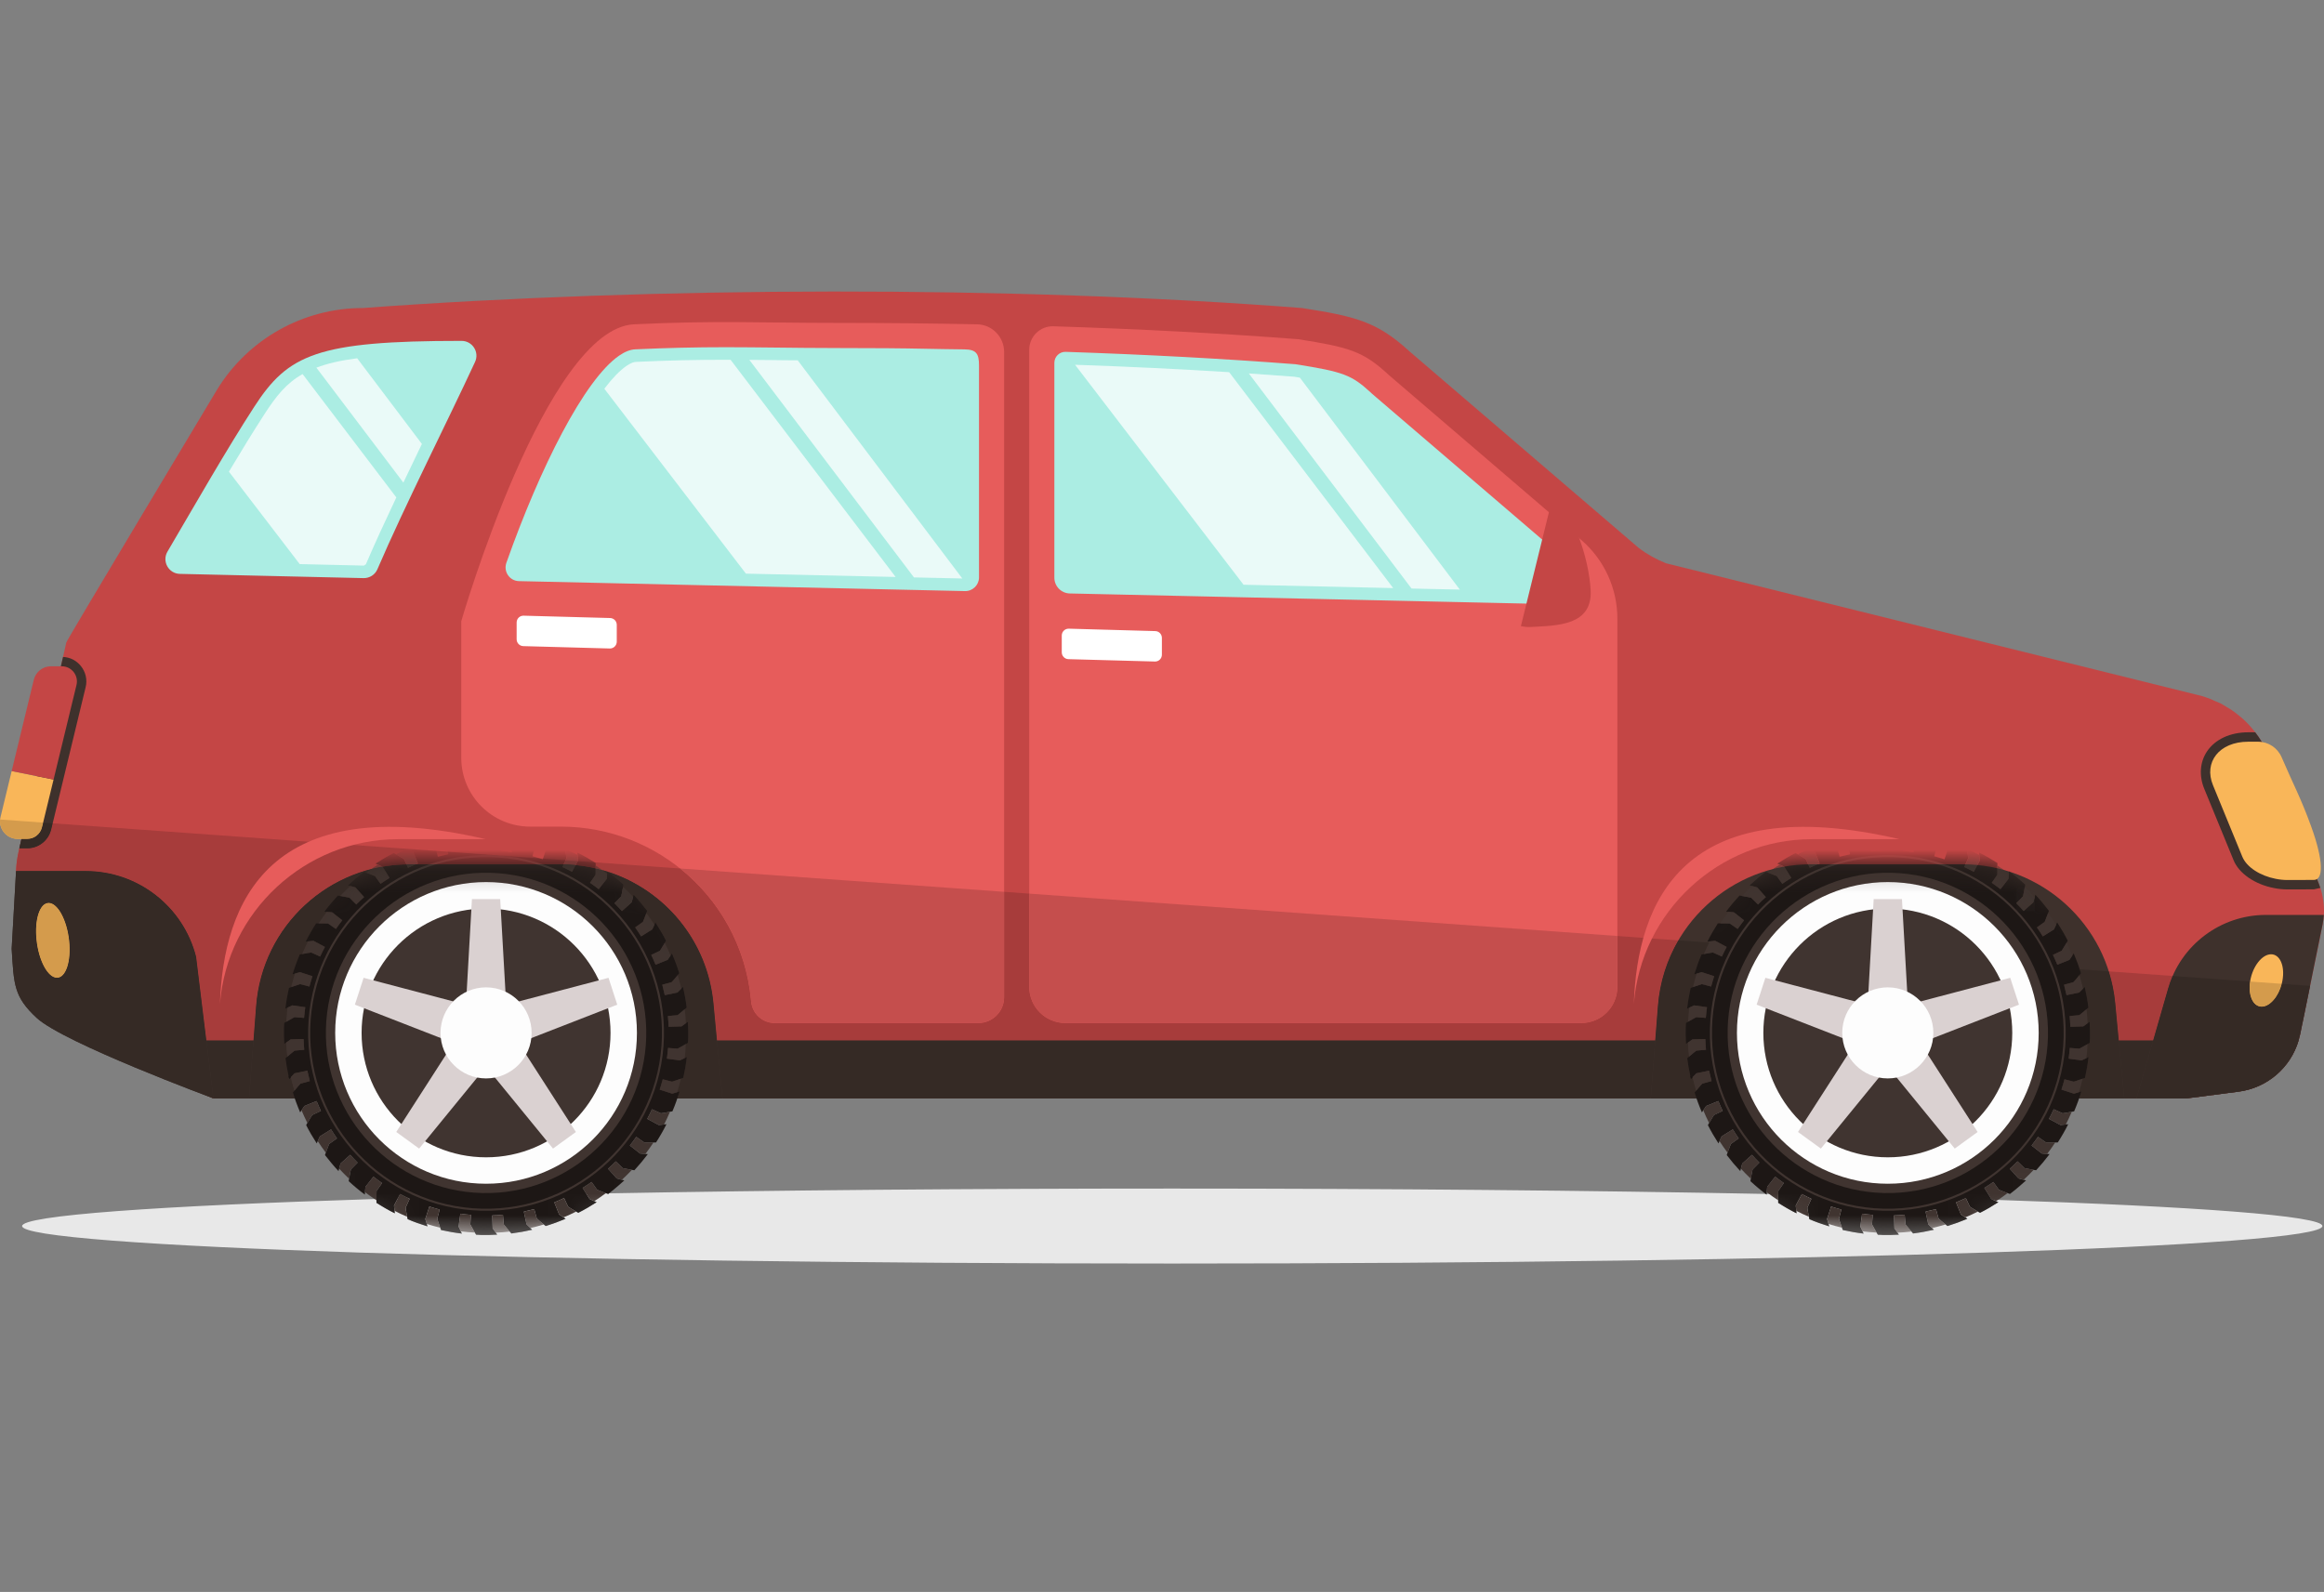 <svg width="108" height="74" viewBox="0 0 108 74" fill="none" xmlns="http://www.w3.org/2000/svg">
<rect x="0" y="0" width="108" height="74" fill="#808080" stroke="none"/>
<path d="M54.477 58.734C24.957 58.734 1.027 57.953 1.027 56.991C1.027 56.497 7.346 56.049 17.495 55.733C17.495 55.752 17.495 55.773 17.495 55.794L17.495 55.837L17.495 55.913C17.77 56.088 18.055 56.252 18.347 56.398L18.335 56.286C18.318 56.138 18.308 56.035 18.308 56.035L18.485 55.702C18.643 55.698 18.804 55.693 18.964 55.689C18.989 55.7 19.015 55.712 19.04 55.724L18.852 56.136L18.872 56.285L18.923 56.56L18.931 56.606L18.945 56.672C19.243 56.801 19.551 56.91 19.866 57.007L19.832 56.893C19.791 56.761 19.762 56.663 19.762 56.663L19.952 56.082C20.111 56.134 20.27 56.181 20.432 56.223L20.322 56.655C20.322 56.655 20.383 56.853 20.459 57.066L20.476 57.118L20.498 57.177C20.817 57.247 21.139 57.304 21.466 57.342L21.415 57.241C21.352 57.113 21.309 57.018 21.309 57.018L21.393 56.416C21.559 56.438 21.725 56.458 21.89 56.471L21.855 56.914C21.855 56.914 21.953 57.097 22.069 57.297L22.089 57.333L22.127 57.394L22.356 57.406C22.378 57.407 22.401 57.407 22.425 57.407C22.474 57.408 22.523 57.408 22.573 57.408C22.609 57.408 22.645 57.408 22.682 57.408C22.823 57.406 22.965 57.401 23.105 57.392L23.038 57.299L22.892 57.096L22.873 56.495C23.04 56.49 23.206 56.48 23.373 56.463L23.413 56.913C23.413 56.913 23.542 57.077 23.689 57.246L23.715 57.28L23.765 57.336C24.091 57.295 24.413 57.237 24.729 57.163L24.647 57.086L24.467 56.909L24.342 56.317C24.507 56.282 24.667 56.244 24.829 56.203L24.947 56.637L25.06 56.74L25.272 56.917L25.308 56.948L25.361 56.991C25.678 56.893 25.986 56.78 26.285 56.653L26.186 56.589C26.067 56.511 25.984 56.455 25.984 56.455L25.757 55.89C25.912 55.827 26.065 55.759 26.215 55.688L26.404 56.091C26.404 56.091 26.58 56.203 26.776 56.317L26.821 56.346L26.877 56.373C27.171 56.225 27.453 56.059 27.726 55.881L27.618 55.837L27.558 55.811L27.398 55.734L27.246 55.491C27.559 55.485 27.873 55.479 28.19 55.473L28.201 55.477L28.264 55.499C28.276 55.49 28.289 55.481 28.302 55.47C36.038 55.328 44.967 55.248 54.477 55.248C64.566 55.248 74.001 55.339 82.052 55.498C82.067 55.508 82.082 55.52 82.097 55.53L82.098 55.499C82.279 55.502 82.458 55.505 82.637 55.509C82.636 55.587 82.635 55.689 82.636 55.794L82.636 55.837L82.636 55.913C82.91 56.088 83.196 56.252 83.488 56.398L83.476 56.286C83.459 56.138 83.449 56.035 83.449 56.035L83.718 55.531C83.743 55.533 83.768 55.533 83.794 55.533C83.92 55.6 84.049 55.663 84.181 55.724L83.993 56.136L84.013 56.285L84.064 56.56L84.072 56.606L84.085 56.672C84.385 56.801 84.693 56.91 85.007 57.007L84.974 56.893C84.932 56.761 84.904 56.663 84.904 56.663L85.093 56.082C85.252 56.134 85.411 56.181 85.573 56.223L85.463 56.655C85.463 56.655 85.524 56.853 85.6 57.066L85.617 57.118L85.64 57.177C85.958 57.247 86.279 57.304 86.608 57.342L86.556 57.241C86.493 57.113 86.45 57.018 86.45 57.018L86.534 56.416C86.7 56.438 86.865 56.458 87.031 56.471L86.996 56.914C86.996 56.914 87.094 57.097 87.21 57.297L87.23 57.333L87.268 57.394L87.498 57.406C87.52 57.407 87.544 57.407 87.567 57.407C87.616 57.408 87.665 57.408 87.713 57.408C87.751 57.408 87.787 57.408 87.824 57.408C87.965 57.406 88.106 57.401 88.246 57.392L88.179 57.299L88.034 57.096L88.015 56.495C88.181 56.49 88.347 56.48 88.514 56.463L88.554 56.913C88.554 56.913 88.682 57.077 88.83 57.246L88.856 57.28L88.906 57.336C89.233 57.295 89.555 57.237 89.87 57.163L89.787 57.086L89.608 56.909L89.483 56.317C89.647 56.282 89.808 56.244 89.969 56.203L90.089 56.637L90.201 56.74L90.414 56.917L90.45 56.948L90.503 56.991C90.819 56.893 91.126 56.78 91.426 56.653L91.328 56.589C91.209 56.511 91.126 56.455 91.126 56.455L90.898 55.89C91.025 55.838 91.15 55.784 91.273 55.727C91.307 55.728 91.342 55.729 91.376 55.73L91.545 56.091C91.545 56.091 91.72 56.203 91.917 56.317L91.962 56.346L92.018 56.373C92.312 56.225 92.594 56.059 92.867 55.881L92.76 55.837L92.7 55.811L92.613 55.769C102.084 56.084 107.926 56.515 107.926 56.991C107.926 57.953 83.996 58.734 54.477 58.734Z" fill="#E8E8E8"/>
<path d="M0.872 41.926L0.644 44.672C0.864 45.6 1.307 46.444 1.925 47.13C2.375 47.632 2.912 48.051 3.519 48.364C3.712 48.463 3.91 48.55 4.114 48.627L9.918 51.057H101.611L104.022 50.745C105.355 50.573 106.447 49.634 106.82 48.364L106.896 48.066L106.966 47.716L107.03 47.416L107.675 44.241L107.935 42.968C107.964 42.822 107.981 42.673 107.993 42.528C108.008 42.3 107.999 42.075 107.964 41.854C107.938 41.657 107.894 41.462 107.83 41.273L107.774 41.115V41.112L105.478 35.229L105.475 35.215H105.472C105.369 34.957 105.244 34.71 105.104 34.477C105.014 34.325 104.912 34.178 104.804 34.039C104.608 33.785 104.39 33.551 104.147 33.341L104.103 33.309C103.973 33.198 103.835 33.09 103.692 32.994L103.567 32.919C103.447 32.846 103.325 32.767 103.199 32.699L102.919 32.579L102.668 32.469C102.487 32.401 102.3 32.34 102.108 32.3L77.419 26.182C76.967 26.001 76.538 25.764 76.147 25.464L65.493 16.326C63.979 14.933 62.946 14.7 60.504 14.318C46.975 13.273 30.48 13.317 16.861 14.318C14.088 14.318 11.52 15.763 10.079 18.126C10.079 18.126 3.113 29.734 3.083 29.859L2.93 30.537L0.898 39.434L0.869 39.566C0.799 39.869 0.758 40.178 0.746 40.488C0.72 40.969 0.764 41.45 0.872 41.926Z" fill="#C44645"/>
<path d="M47.83 45.877V16.259C47.83 15.642 48.34 15.148 48.955 15.167C52.945 15.293 56.783 15.495 60.334 15.768C62.713 16.143 63.343 16.33 64.506 17.399L64.554 17.444L73.479 25.095C74.548 26.012 75.162 27.349 75.162 28.756V45.877C75.162 46.805 74.412 47.555 73.485 47.555H49.508C48.581 47.555 47.83 46.805 47.83 45.877Z" fill="#E75C5B"/>
<path d="M48.998 16.865V26.853C48.998 27.251 49.316 27.576 49.714 27.586L73.085 28.105C73.535 28.115 73.85 27.652 73.665 27.241C73.448 26.762 73.128 26.33 72.719 25.982L63.763 18.305L63.717 18.26C62.806 17.423 62.438 17.284 60.2 16.93C56.877 16.673 53.288 16.481 49.526 16.355C49.238 16.344 48.998 16.577 48.998 16.865Z" fill="#ABEDE3"/>
<path d="M102.434 36.662L103.797 39.983C104.048 40.602 104.786 41.108 105.673 41.279C105.883 41.322 106.09 41.343 106.301 41.343L107.529 41.34L107.83 41.274L107.774 41.115V41.112L105.478 35.229L105.475 35.215H105.472C105.369 34.957 105.244 34.71 105.104 34.477C105.014 34.325 104.912 34.178 104.804 34.039H104.485C103.642 34.039 102.942 34.363 102.563 34.928C102.233 35.423 102.186 36.055 102.434 36.662Z" fill="#3E312C"/>
<path d="M102.84 36.497L102.865 36.558L104.202 39.817C104.405 40.315 105.043 40.713 105.755 40.85C105.935 40.886 106.115 40.906 106.301 40.906L107.528 40.902C107.973 40.902 107.993 40.042 107.401 38.408C106.929 37.102 106.541 36.393 106.032 35.202C105.844 34.761 105.412 34.477 104.933 34.477H104.484C103.12 34.477 102.404 35.436 102.84 36.497Z" fill="#F9B659"/>
<path d="M3.519 48.364C3.711 48.463 3.91 48.55 4.114 48.627L9.918 51.057H101.611L104.022 50.745C105.355 50.573 106.446 49.634 106.82 48.364H3.519Z" fill="#3E312C"/>
<path d="M99.286 51.057H101.611L104.022 50.745C105.355 50.573 106.446 49.634 106.82 48.364L106.896 48.066L106.966 47.716L107.03 47.416L107.675 44.241L107.935 42.968C107.964 42.822 107.981 42.673 107.993 42.528H105.303C103.193 42.528 101.337 43.926 100.754 45.954L99.286 51.057Z" fill="#3E312C"/>
<path d="M0.542 44.099C0.644 45.773 0.644 46.337 1.711 47.321C2.976 48.486 9.918 51.057 9.918 51.057L9.113 44.471C8.515 42.128 6.401 40.488 3.982 40.488H0.746C0.72 40.969 0.542 44.099 0.542 44.099Z" fill="#3E312C"/>
<path d="M104.574 45.575C104.454 46.248 104.69 46.793 105.104 46.793C105.516 46.793 105.95 46.248 106.07 45.575C106.191 44.903 105.955 44.358 105.541 44.358C105.128 44.358 104.695 44.903 104.574 45.575Z" fill="#F9B659"/>
<path d="M3.212 43.727C3.314 44.686 3.059 45.457 2.641 45.448C2.223 45.44 1.801 44.656 1.699 43.696C1.597 42.736 1.852 41.964 2.27 41.974C2.688 41.983 3.11 42.767 3.212 43.727Z" fill="#F9B659"/>
<path d="M0.898 39.434H1.266C1.794 39.434 2.252 39.075 2.378 38.562L3.98 31.943C4.064 31.602 3.985 31.246 3.766 30.969C3.562 30.706 3.259 30.551 2.929 30.537L0.898 39.434Z" fill="#3E312C"/>
<path d="M0.542 35.842L2.49 36.235L1.95 38.458C1.874 38.774 1.592 38.995 1.267 38.995H0.821C0.29 38.995 -0.101 38.498 0.024 37.982L0.542 35.842Z" fill="#F9B659"/>
<path d="M1.571 31.598C1.66 31.23 1.99 30.971 2.368 30.971H2.87C3.326 30.971 3.662 31.398 3.555 31.84L2.49 36.234L0.542 35.842L1.571 31.598Z" fill="#C44645"/>
<path d="M73.92 27.427C74.01 29.083 72.371 29.078 71.142 29.144C70.984 29.153 70.83 29.137 70.679 29.104L72.129 23.206C73.126 23.717 73.841 25.983 73.92 27.427Z" fill="#C44645"/>
<path d="M64.744 27.336L57.79 27.181L49.96 16.956C52.441 17.04 54.837 17.157 57.121 17.3L64.744 27.336Z" fill="#EAFAF8"/>
<path d="M67.84 27.406L65.596 27.357L58.035 17.359C58.747 17.408 59.447 17.458 60.133 17.51L60.407 17.554L67.84 27.406Z" fill="#EAFAF8"/>
<path d="M76.714 51.057H98.717L98.462 48.364L98.299 46.633C97.952 42.971 94.879 40.176 91.2 40.176H84.155C80.429 40.176 77.332 43.044 77.046 46.759L76.921 48.364L76.714 51.057Z" fill="#3E312C"/>
<path d="M29.469 15.074C33.336 14.892 35.303 15.01 38.957 15.01C41.125 15.01 43.282 15.032 45.409 15.075C46.107 15.089 46.663 15.662 46.663 16.359V46.356C46.663 47.018 46.126 47.555 45.464 47.555H36.001C35.434 47.555 34.961 47.125 34.907 46.56L34.898 46.469C34.468 41.908 30.638 38.424 26.059 38.424H24.638C22.868 38.424 21.435 36.99 21.435 35.22V28.879C21.435 28.879 25.37 15.266 29.469 15.074Z" fill="#E75C5B"/>
<path d="M16.893 26.873L8.36 26.676C7.835 26.665 7.517 26.094 7.782 25.642C9.068 23.452 10.523 20.901 11.814 18.91C13.389 16.477 14.717 15.844 21.451 15.845C21.953 15.846 22.287 16.365 22.077 16.822C20.846 19.488 18.794 23.535 17.539 26.46C17.429 26.717 17.172 26.879 16.893 26.873Z" fill="#ABEDE3"/>
<path d="M24.118 27.013L44.844 27.476C45.202 27.484 45.496 27.197 45.496 26.839V16.988C45.496 16.428 45.362 16.247 44.814 16.24C43.422 16.227 42.592 16.195 41.201 16.186C40.451 16.18 39.7 16.178 38.957 16.178C37.859 16.178 36.914 16.165 36.023 16.156C35.239 16.148 34.497 16.139 33.733 16.139C32.294 16.139 30.996 16.171 29.522 16.238C29.288 16.25 29.037 16.348 28.775 16.529C27.157 17.639 25.093 21.74 23.532 26.161C23.387 26.572 23.683 27.004 24.118 27.013Z" fill="#ABEDE3"/>
<path d="M11.573 51.057H33.576L33.318 48.364L33.155 46.633C32.811 42.971 29.735 40.176 26.058 40.176H19.014C15.287 40.176 12.188 43.044 11.903 46.759L11.78 48.364L11.573 51.057Z" fill="#3E312C"/>
<path d="M49.651 30.64L53.67 30.75C53.848 30.756 53.995 30.611 53.995 30.433V29.651C53.995 29.48 53.859 29.339 53.687 29.335L49.669 29.223C49.489 29.219 49.342 29.362 49.342 29.541V30.322C49.342 30.494 49.479 30.635 49.651 30.64Z" fill="white"/>
<path d="M24.318 30.034L28.336 30.144C28.514 30.15 28.662 30.005 28.662 29.827V29.045C28.662 28.873 28.526 28.733 28.353 28.728L24.335 28.619C24.156 28.613 24.009 28.756 24.009 28.935V29.716C24.009 29.888 24.146 30.029 24.318 30.034Z" fill="white"/>
<path d="M79.106 50.371H79.106L79.123 50.367L79.106 50.371ZM79.512 50.14C79.482 50.023 79.454 49.904 79.43 49.786C79.455 49.906 79.483 50.023 79.512 50.14ZM78.89 48.833L79.279 48.796C79.272 48.721 79.266 48.647 79.261 48.57C79.266 48.647 79.272 48.722 79.281 48.797L78.89 48.833Z" fill="#352A25"/>
<path d="M0.543 44.092C0.546 44.032 0.573 43.556 0.607 42.965C0.573 43.556 0.546 44.032 0.543 44.092Z" fill="#D9D9D9"/>
<path d="M76.921 48.364H33.318L33.155 46.633C32.882 43.732 30.897 41.375 28.255 40.521C28.255 40.521 28.254 40.521 28.254 40.521C28.243 40.517 28.232 40.513 28.221 40.509V40.51C28.142 40.484 28.063 40.461 27.983 40.439H27.983C27.883 40.41 27.783 40.385 27.682 40.361C27.379 40.29 27.068 40.24 26.753 40.208V40.21C26.568 40.191 26.382 40.18 26.194 40.177C26.149 40.176 26.104 40.176 26.058 40.176H19.014C15.287 40.176 12.188 43.044 11.903 46.759L11.78 48.364H9.589L9.113 44.471C8.515 42.128 6.401 40.488 3.982 40.488H0.746C0.758 40.178 0.799 39.869 0.869 39.566L0.898 39.434H1.266C1.794 39.434 2.252 39.075 2.378 38.562L2.448 38.27L31.605 40.37C33.424 41.827 34.664 43.989 34.898 46.469L34.907 46.56C34.961 47.125 35.434 47.555 36.001 47.555H45.464C46.126 47.555 46.663 47.018 46.663 46.356V41.455L47.83 41.539V45.877C47.83 46.805 48.581 47.555 49.508 47.555H73.485C74.411 47.555 75.162 46.805 75.162 45.877V43.508L77.996 43.711C77.468 44.615 77.132 45.65 77.046 46.759L76.921 48.364Z" fill="#A73C3B"/>
<path d="M73.485 47.555H49.508C48.581 47.555 47.83 46.805 47.83 45.877V41.539L75.162 43.508V45.877C75.162 46.805 74.412 47.555 73.485 47.555Z" fill="#C54E4D"/>
<path d="M76.713 51.057H33.576L33.318 48.364H76.921L76.713 51.057ZM11.573 51.057H9.918L9.589 48.364H11.78L11.573 51.057Z" fill="#352A25"/>
<path d="M9.918 51.057C9.918 51.057 2.976 48.486 1.711 47.321C0.644 46.337 0.644 45.773 0.542 44.099V44.097V44.096C0.542 44.096 0.542 44.095 0.543 44.095V44.094C0.543 44.092 0.543 44.092 0.543 44.092C0.546 44.032 0.573 43.556 0.607 42.965C0.615 42.812 0.625 42.651 0.634 42.489C0.681 41.642 0.733 40.73 0.746 40.488H3.982C6.401 40.488 8.515 42.128 9.113 44.471L9.589 48.364L9.918 51.057ZM2.263 41.973C1.849 41.973 1.597 42.741 1.699 43.696C1.801 44.656 2.223 45.44 2.641 45.448C2.643 45.448 2.646 45.448 2.648 45.448C3.061 45.448 3.314 44.68 3.212 43.727C3.11 42.767 2.688 41.983 2.27 41.973C2.268 41.973 2.265 41.973 2.263 41.973Z" fill="#352A25"/>
<path d="M2.648 45.448C2.646 45.448 2.643 45.448 2.641 45.448C2.223 45.44 1.801 44.656 1.699 43.696C1.597 42.741 1.849 41.973 2.263 41.973C2.265 41.973 2.268 41.973 2.27 41.973C2.688 41.983 3.11 42.767 3.212 43.727C3.314 44.68 3.061 45.448 2.648 45.448Z" fill="#D49B4C"/>
<path d="M1.266 39.434H0.898L0.998 38.995H1.266C1.592 38.995 1.874 38.774 1.95 38.458L2.004 38.238L2.448 38.27L2.378 38.562C2.252 39.075 1.794 39.434 1.266 39.434Z" fill="#352A25"/>
<path d="M1.266 38.995H0.821C0.328 38.995 -0.044 38.568 0.004 38.093L2.004 38.238L1.95 38.458C1.874 38.774 1.592 38.995 1.266 38.995Z" fill="#D49B4C"/>
<path d="M78.84 51.057H76.714L76.921 48.364L77.046 46.759C77.132 45.649 77.468 44.615 77.996 43.711L79.93 43.85L80.241 44.017C80.162 44.164 80.089 44.312 80.018 44.464L79.607 44.277L79.458 44.297L79.182 44.347L79.137 44.355L79.07 44.368C78.942 44.667 78.831 44.975 78.736 45.29L78.848 45.257C78.982 45.215 79.08 45.188 79.08 45.188L79.661 45.376C79.609 45.535 79.562 45.694 79.519 45.856L79.087 45.746C79.087 45.746 78.889 45.807 78.677 45.883L78.624 45.9L78.566 45.924C78.495 46.241 78.439 46.562 78.401 46.892L78.502 46.84C78.63 46.776 78.725 46.733 78.725 46.733L79.326 46.817C79.304 46.983 79.285 47.149 79.272 47.314L78.829 47.279C78.829 47.279 78.645 47.377 78.446 47.494L78.409 47.513L78.348 47.551L78.337 47.78C78.331 48.031 78.336 48.282 78.351 48.529L78.443 48.463C78.453 48.681 78.47 48.899 78.495 49.113C78.529 49.085 78.563 49.056 78.595 49.029C78.563 49.056 78.53 49.085 78.497 49.113L78.463 49.139L78.407 49.189C78.443 49.467 78.49 49.74 78.55 50.011L78.55 50.013L78.549 50.012L78.578 50.155L78.654 50.075L78.657 50.071L78.71 50.017L78.659 50.071C78.707 50.283 78.763 50.491 78.825 50.698L79.004 50.483L79.076 50.404L79.003 50.484L78.826 50.698L78.794 50.733L78.751 50.785C78.779 50.877 78.809 50.967 78.84 51.057Z" fill="#352A25"/>
<path d="M45.464 47.555H36.001C35.434 47.555 34.961 47.125 34.907 46.56L34.898 46.469C34.664 43.988 33.424 41.827 31.605 40.37L46.663 41.455V46.356C46.663 47.018 46.126 47.555 45.464 47.555Z" fill="#C54E4D"/>
<path d="M100.06 48.364H98.462L98.299 46.633C98.251 46.122 98.148 45.626 97.999 45.153L100.965 45.366C100.883 45.555 100.811 45.751 100.754 45.954L100.06 48.364Z" fill="#A73C3B"/>
<path d="M99.286 51.057H98.717L98.462 48.364H100.06L99.286 51.057Z" fill="#352A25"/>
<path d="M101.611 51.057H99.286L100.06 48.364L100.754 45.954C100.811 45.751 100.883 45.554 100.965 45.366L104.566 45.626C104.466 46.274 104.701 46.793 105.103 46.793C105.484 46.793 105.881 46.33 106.036 45.731L107.353 45.826L107.03 47.416L106.966 47.716L106.896 48.066L106.82 48.364C106.446 49.634 105.355 50.573 104.022 50.745L101.611 51.057Z" fill="#352A25"/>
<path d="M105.104 46.793C104.701 46.793 104.466 46.274 104.566 45.626L106.036 45.731C105.882 46.33 105.484 46.793 105.104 46.793Z" fill="#D49B4C"/>
<path d="M98.716 51.057H96.619C96.656 50.951 96.69 50.843 96.723 50.735L96.611 50.769C96.477 50.811 96.379 50.838 96.379 50.838L95.798 50.65C95.851 50.491 95.897 50.331 95.94 50.169L96.372 50.28C96.372 50.28 96.57 50.219 96.783 50.142L96.835 50.125L96.893 50.103C96.964 49.785 97.02 49.462 97.058 49.134L96.957 49.186C96.829 49.25 96.735 49.293 96.735 49.293L96.133 49.208C96.154 49.043 96.174 48.878 96.187 48.711L96.631 48.746C96.631 48.746 96.814 48.648 97.013 48.533L97.05 48.512L97.111 48.475L97.123 48.246C97.129 47.995 97.123 47.745 97.108 47.496L97.016 47.563L96.813 47.71L96.212 47.728C96.207 47.562 96.196 47.395 96.179 47.228L96.63 47.188C96.63 47.188 96.793 47.059 96.962 46.912L96.996 46.886L97.052 46.837C97.012 46.509 96.953 46.188 96.88 45.872L96.802 45.955L96.626 46.135L96.034 46.258C95.999 46.096 95.96 45.934 95.919 45.773L96.354 45.654L96.456 45.541L96.633 45.329L96.665 45.293L96.708 45.24C96.689 45.178 96.669 45.116 96.648 45.055L97.999 45.153C98.148 45.626 98.251 46.121 98.299 46.633L98.462 48.364L98.716 51.057Z" fill="#352A25"/>
<path d="M33.576 51.057H31.478C31.515 50.951 31.549 50.843 31.582 50.735L31.469 50.769C31.336 50.811 31.239 50.838 31.239 50.838L30.657 50.65C30.709 50.491 30.756 50.331 30.799 50.169L31.231 50.28C31.231 50.28 31.429 50.219 31.642 50.142L31.694 50.125L31.751 50.103C31.823 49.785 31.879 49.462 31.917 49.134L31.817 49.186C31.688 49.25 31.594 49.293 31.594 49.293L30.992 49.208C31.014 49.043 31.033 48.878 31.047 48.711L31.489 48.746C31.489 48.746 31.672 48.648 31.872 48.533L31.909 48.512L31.97 48.475L31.982 48.246C31.987 47.995 31.982 47.745 31.967 47.496L31.875 47.563L31.672 47.71L31.07 47.728C31.066 47.562 31.055 47.395 31.038 47.228L31.489 47.188C31.489 47.188 31.652 47.059 31.821 46.912L31.856 46.886L31.911 46.837C31.871 46.509 31.813 46.188 31.738 45.872L31.661 45.955L31.484 46.135L30.893 46.258C30.857 46.096 30.819 45.934 30.778 45.773L31.213 45.654L31.315 45.541L31.493 45.329L31.524 45.293L31.567 45.24C31.469 44.923 31.356 44.619 31.227 44.317L31.164 44.415C31.087 44.533 31.03 44.617 31.03 44.617L30.466 44.844C30.403 44.688 30.334 44.536 30.262 44.386L30.666 44.198C30.666 44.198 30.779 44.022 30.893 43.826L30.921 43.781L30.949 43.724C30.8 43.43 30.634 43.149 30.457 42.875L30.412 42.983L30.386 43.043L30.31 43.204L29.792 43.526C29.705 43.385 29.615 43.244 29.518 43.109L29.878 42.853C29.878 42.853 29.959 42.66 30.036 42.446L30.052 42.401L30.074 42.338C29.876 42.076 29.668 41.826 29.444 41.588L29.435 41.627L29.434 41.634L29.418 41.703C29.267 41.543 29.114 41.384 28.955 41.236L28.962 41.193L28.973 41.121C28.744 40.911 28.507 40.71 28.255 40.52C30.897 41.375 32.882 43.732 33.155 46.633L33.318 48.364L33.576 51.057ZM13.698 51.057H11.573L11.78 48.364L11.903 46.759C12.188 43.044 15.287 40.176 19.014 40.176H26.058H25.227H24.91H20.266H19.951H19.323C19.201 40.226 19.081 40.281 18.962 40.338L18.886 40.177C18.505 40.184 18.13 40.22 17.765 40.285L17.78 40.291L18.102 40.809C17.961 40.896 17.82 40.987 17.684 41.082L17.427 40.723C17.427 40.723 17.236 40.644 17.021 40.565L16.976 40.549L16.913 40.527C16.68 40.705 16.455 40.89 16.242 41.089L16.167 41.157L16.278 41.184C16.416 41.22 16.515 41.248 16.515 41.248L16.921 41.699C16.797 41.809 16.674 41.924 16.559 42.042L16.241 41.73C16.241 41.73 16.034 41.685 15.811 41.647L15.769 41.639L15.696 41.629C15.476 41.868 15.267 42.116 15.071 42.38L15.186 42.386C15.331 42.396 15.433 42.407 15.433 42.407L15.907 42.779C15.804 42.909 15.707 43.045 15.61 43.182L15.242 42.924C15.242 42.924 15.096 42.919 14.915 42.919C14.88 42.919 14.844 42.919 14.807 42.92L14.765 42.919L14.69 42.92C14.514 43.194 14.349 43.48 14.203 43.771L14.315 43.759C14.464 43.741 14.566 43.732 14.566 43.732L15.1 44.017C15.021 44.164 14.947 44.312 14.878 44.464L14.465 44.277L14.317 44.297L14.041 44.347L13.995 44.355L13.929 44.368C13.801 44.667 13.69 44.975 13.595 45.29L13.708 45.257C13.842 45.215 13.939 45.188 13.939 45.188L14.52 45.376C14.467 45.535 14.422 45.694 14.378 45.856L13.946 45.746C13.946 45.746 13.748 45.807 13.535 45.883L13.484 45.9L13.425 45.924C13.354 46.241 13.298 46.562 13.259 46.892L13.36 46.84C13.489 46.776 13.583 46.733 13.583 46.733L14.185 46.817C14.163 46.983 14.144 47.149 14.131 47.314L13.688 47.279C13.688 47.279 13.504 47.377 13.305 47.494L13.268 47.513L13.207 47.551L13.195 47.78C13.189 48.031 13.195 48.282 13.21 48.529L13.301 48.463C13.312 48.681 13.329 48.899 13.354 49.113C13.39 49.082 13.426 49.052 13.46 49.024C13.426 49.052 13.391 49.082 13.355 49.113L13.321 49.139L13.267 49.189C13.301 49.467 13.349 49.74 13.408 50.011L13.409 50.012H13.408L13.437 50.155L13.512 50.075L13.516 50.071L13.562 50.024L13.517 50.071C13.565 50.283 13.622 50.491 13.684 50.698L13.862 50.483L13.95 50.387L13.862 50.484L13.685 50.698L13.654 50.733L13.61 50.785C13.638 50.877 13.668 50.967 13.698 51.057ZM13.965 50.371H13.965L13.982 50.367L13.965 50.371ZM14.314 50.276L14.399 50.253C14.399 50.253 14.399 50.253 14.4 50.253L14.314 50.276ZM14.37 50.137C14.339 50.015 14.31 49.891 14.284 49.766H14.284C14.311 49.891 14.34 50.015 14.37 50.137ZM13.748 48.832L14.139 48.796C14.135 48.763 14.132 48.73 14.13 48.697C14.132 48.73 14.135 48.763 14.139 48.797L13.748 48.832ZM14.11 48.383C14.108 48.355 14.107 48.326 14.106 48.298H14.107C14.107 48.326 14.108 48.355 14.11 48.383ZM28.216 40.61C28.139 40.553 28.061 40.496 27.983 40.438C28.063 40.461 28.142 40.484 28.221 40.51L28.216 40.61ZM26.584 40.524C26.438 40.445 26.29 40.372 26.137 40.302L26.194 40.177C26.382 40.18 26.568 40.191 26.753 40.209L26.584 40.524Z" fill="#352A25"/>
<mask id="mask0_15820_4027" style="mask-type:luminance" maskUnits="userSpaceOnUse" x="76" y="40" width="23" height="18">
<path d="M76.714 51.057C76.714 59.528 98.717 59.524 98.717 51.057L98.462 48.364L98.299 46.633C97.952 42.971 94.879 40.176 91.2 40.176H84.155C80.429 40.176 77.332 43.044 77.046 46.759L76.921 48.364L76.714 51.057Z" fill="white"/>
</mask>
<g mask="url(#mask0_15820_4027)">
<path d="M79.248 48.298C79.253 48.464 79.263 48.631 79.281 48.797L78.829 48.837C78.829 48.837 78.666 48.966 78.497 49.113L78.463 49.139L78.407 49.189C78.443 49.467 78.49 49.74 78.55 50.011L78.58 50.154L78.654 50.075L78.657 50.071L78.834 49.891L79.425 49.766C79.461 49.93 79.499 50.092 79.54 50.253L79.172 50.352L79.106 50.372L79.003 50.484L78.826 50.698L78.794 50.733L78.751 50.785C78.848 51.102 78.962 51.409 79.091 51.708L79.153 51.611C79.231 51.492 79.288 51.409 79.288 51.409L79.853 51.181C79.915 51.336 79.983 51.49 80.056 51.639L79.652 51.828C79.652 51.828 79.539 52.004 79.426 52.2L79.397 52.246L79.369 52.301C79.519 52.596 79.684 52.876 79.861 53.15L79.906 53.043L79.932 52.983L80.008 52.822L80.526 52.499C80.614 52.641 80.704 52.782 80.799 52.917L80.44 53.173C80.44 53.173 80.359 53.364 80.282 53.58L80.266 53.626L80.244 53.691C80.442 53.95 80.651 54.199 80.874 54.437L80.901 54.323C80.938 54.185 80.964 54.086 80.964 54.086L81.415 53.68C81.527 53.804 81.641 53.927 81.759 54.042L81.446 54.361C81.446 54.361 81.401 54.569 81.363 54.791L81.356 54.833L81.345 54.904C81.584 55.126 81.833 55.334 82.097 55.53L82.102 55.416C82.112 55.271 82.124 55.168 82.124 55.168L82.495 54.695C82.625 54.798 82.762 54.895 82.898 54.992L82.642 55.36C82.642 55.36 82.633 55.568 82.636 55.794L82.636 55.837L82.636 55.912C82.91 56.088 83.196 56.252 83.488 56.398L83.476 56.286C83.458 56.137 83.449 56.035 83.449 56.035L83.734 55.501C83.88 55.581 84.029 55.654 84.181 55.724L83.993 56.136L84.013 56.284L84.064 56.56L84.072 56.606L84.085 56.672C84.385 56.801 84.693 56.91 85.007 57.006L84.974 56.893C84.932 56.761 84.904 56.663 84.904 56.663L85.093 56.081C85.252 56.134 85.411 56.18 85.573 56.223L85.463 56.655C85.463 56.655 85.524 56.853 85.6 57.066L85.617 57.118L85.64 57.177C85.958 57.247 86.279 57.304 86.608 57.342L86.556 57.24C86.493 57.113 86.45 57.018 86.45 57.018L86.534 56.416C86.7 56.438 86.865 56.458 87.031 56.471L86.996 56.914C86.996 56.914 87.094 57.097 87.21 57.296L87.23 57.333L87.268 57.394L87.498 57.406C87.747 57.412 87.998 57.407 88.246 57.391L88.179 57.299L88.034 57.096L88.015 56.495C88.181 56.49 88.347 56.48 88.514 56.463L88.554 56.913C88.554 56.913 88.682 57.077 88.83 57.246L88.856 57.279L88.906 57.336C89.233 57.295 89.555 57.237 89.87 57.163L89.787 57.086L89.608 56.909L89.483 56.317C89.647 56.282 89.808 56.244 89.969 56.203L90.089 56.637L90.201 56.74L90.414 56.917L90.45 56.948L90.503 56.991C90.819 56.893 91.126 56.78 91.426 56.653L91.328 56.589C91.209 56.511 91.126 56.455 91.126 56.455L90.898 55.89C91.053 55.827 91.206 55.759 91.356 55.687L91.545 56.091C91.545 56.091 91.72 56.203 91.917 56.317L91.962 56.346L92.018 56.373C92.312 56.225 92.594 56.059 92.867 55.881L92.76 55.837L92.7 55.811L92.538 55.734L92.216 55.217C92.358 55.129 92.498 55.038 92.634 54.942L92.891 55.302C92.891 55.302 93.082 55.383 93.297 55.461L93.342 55.477L93.405 55.499C93.568 55.377 93.725 55.248 93.879 55.112L94.154 54.869L94.139 54.865L94.04 54.842C93.902 54.806 93.803 54.778 93.803 54.778L93.398 54.328C93.521 54.216 93.644 54.102 93.759 53.983L94.078 54.297C94.078 54.297 94.285 54.34 94.507 54.379L94.549 54.387L94.622 54.397C94.842 54.158 95.05 53.909 95.247 53.647L95.132 53.64C94.988 53.63 94.885 53.619 94.885 53.619L94.411 53.248C94.514 53.117 94.612 52.98 94.708 52.844L95.076 53.101C95.076 53.101 95.284 53.109 95.511 53.105L95.553 53.107L95.629 53.105C95.805 52.832 95.969 52.546 96.115 52.255L96.002 52.27C95.854 52.285 95.752 52.294 95.752 52.294L95.218 52.009C95.297 51.863 95.371 51.714 95.44 51.561L95.853 51.75L96.001 51.729L96.277 51.678L96.322 51.671L96.389 51.658C96.517 51.358 96.628 51.05 96.723 50.735L96.611 50.769C96.477 50.811 96.379 50.838 96.379 50.838L95.798 50.65C95.851 50.491 95.897 50.331 95.94 50.169L96.372 50.28C96.372 50.28 96.57 50.219 96.783 50.142L96.835 50.125L96.893 50.103C96.964 49.785 97.02 49.462 97.058 49.134L96.957 49.186C96.829 49.25 96.735 49.293 96.735 49.293L96.133 49.208C96.155 49.043 96.174 48.878 96.187 48.711L96.631 48.746C96.631 48.746 96.814 48.648 97.013 48.533L97.05 48.512L97.112 48.475L97.123 48.246C97.129 47.995 97.123 47.745 97.108 47.496L97.016 47.563L96.813 47.71L96.212 47.728C96.207 47.562 96.196 47.395 96.179 47.228L96.63 47.188C96.63 47.188 96.793 47.059 96.963 46.912L96.997 46.886L97.052 46.837C97.012 46.509 96.953 46.188 96.88 45.872L96.802 45.955L96.626 46.135L96.034 46.258C95.999 46.096 95.961 45.934 95.919 45.773L96.354 45.654L96.456 45.541L96.633 45.329L96.665 45.293L96.708 45.24C96.61 44.923 96.497 44.619 96.369 44.317L96.306 44.415C96.227 44.533 96.171 44.617 96.171 44.617L95.607 44.844C95.544 44.688 95.476 44.536 95.404 44.386L95.806 44.198C95.806 44.198 95.92 44.022 96.034 43.826L96.062 43.781L96.091 43.724C95.941 43.43 95.776 43.149 95.598 42.875L95.553 42.983L95.528 43.043L95.451 43.204L94.933 43.526C94.846 43.385 94.756 43.244 94.66 43.109L95.02 42.853C95.02 42.853 95.099 42.66 95.177 42.446L95.193 42.401L95.216 42.338C95.017 42.076 94.809 41.826 94.586 41.588L94.576 41.627V41.634L94.559 41.703C94.522 41.841 94.495 41.94 94.495 41.94L94.044 42.345C93.933 42.222 93.818 42.098 93.7 41.984L94.013 41.665C94.013 41.665 94.057 41.457 94.096 41.236L94.103 41.193L94.114 41.121C93.875 40.9 93.626 40.692 93.362 40.496L93.356 40.61C93.347 40.755 93.336 40.857 93.336 40.857L92.965 41.331C92.835 41.228 92.698 41.132 92.561 41.034L92.818 40.666C92.818 40.666 92.826 40.458 92.822 40.232L92.823 40.189L92.822 40.113C92.549 39.938 92.263 39.774 91.971 39.628L91.984 39.74C92.001 39.888 92.01 39.991 92.01 39.991L91.725 40.524C91.579 40.445 91.43 40.372 91.278 40.302L91.466 39.891L91.446 39.741L91.395 39.465L91.388 39.42L91.374 39.354C91.075 39.225 90.767 39.114 90.452 39.019L90.486 39.131C90.527 39.265 90.555 39.363 90.555 39.363L90.366 39.944C90.208 39.892 90.048 39.845 89.887 39.802L89.996 39.37C89.996 39.37 89.935 39.173 89.859 38.959L89.842 38.907L89.82 38.85C89.501 38.779 89.18 38.723 88.852 38.684L88.903 38.785C88.966 38.913 89.01 39.008 89.01 39.008L88.925 39.61C88.759 39.586 88.594 39.568 88.428 39.554L88.463 39.112C88.463 39.112 88.365 38.928 88.249 38.729L88.229 38.693L88.192 38.632L87.962 38.62C87.712 38.614 87.461 38.619 87.213 38.634L87.28 38.727L87.426 38.93L87.445 39.531C87.278 39.536 87.112 39.546 86.945 39.563L86.906 39.113C86.906 39.113 86.776 38.949 86.63 38.78L86.604 38.746L86.553 38.69C86.226 38.73 85.905 38.789 85.59 38.863L85.672 38.941L85.852 39.117L85.976 39.709C85.811 39.744 85.651 39.782 85.49 39.823L85.371 39.389L85.258 39.286L85.046 39.109L85.01 39.078L84.957 39.035C84.64 39.133 84.332 39.246 84.033 39.373L84.132 39.437C84.251 39.515 84.333 39.571 84.333 39.571L84.561 40.135C84.406 40.198 84.253 40.267 84.103 40.338L83.914 39.935C83.914 39.935 83.738 39.822 83.542 39.709L83.498 39.68L83.441 39.651C83.147 39.802 82.866 39.968 82.592 40.145L82.7 40.189L82.76 40.215L82.921 40.291L83.243 40.809C83.102 40.896 82.961 40.987 82.826 41.082L82.569 40.723C82.569 40.723 82.378 40.644 82.162 40.565L82.118 40.549L82.055 40.527C81.821 40.705 81.596 40.89 81.383 41.089L81.308 41.157L81.42 41.184C81.558 41.22 81.657 41.248 81.657 41.248L82.062 41.699C81.939 41.809 81.815 41.924 81.7 42.042L81.382 41.73C81.382 41.73 81.174 41.685 80.952 41.647L80.91 41.639L80.838 41.629C80.618 41.868 80.409 42.116 80.212 42.38L80.326 42.386C80.471 42.396 80.573 42.407 80.573 42.407L81.047 42.779C80.945 42.909 80.848 43.045 80.751 43.182L80.383 42.924C80.383 42.924 80.175 42.916 79.948 42.92L79.906 42.919L79.831 42.92C79.655 43.194 79.491 43.48 79.345 43.771L79.457 43.759C79.605 43.741 79.708 43.732 79.708 43.732L80.242 44.017C80.162 44.164 80.089 44.312 80.018 44.464L79.607 44.277L79.458 44.297L79.182 44.347L79.137 44.355L79.07 44.368C78.942 44.667 78.832 44.975 78.736 45.29L78.848 45.257C78.983 45.215 79.08 45.188 79.08 45.188L79.661 45.376C79.609 45.535 79.562 45.694 79.519 45.856L79.087 45.746C79.087 45.746 78.889 45.807 78.677 45.883L78.624 45.9L78.566 45.924C78.495 46.241 78.439 46.562 78.401 46.892L78.502 46.84C78.63 46.776 78.725 46.733 78.725 46.733L79.326 46.817C79.304 46.983 79.285 47.149 79.272 47.314L78.829 47.279C78.829 47.279 78.646 47.377 78.446 47.494L78.409 47.513L78.348 47.551L78.337 47.78C78.331 48.031 78.336 48.282 78.351 48.529L78.443 48.463L78.646 48.317L79.248 48.298Z" fill="#1D1715"/>
<path d="M94.66 43.109C94.756 43.244 94.846 43.385 94.933 43.527L95.451 43.204L95.528 43.043L95.553 42.983C95.434 42.8 95.308 42.62 95.177 42.446C95.099 42.66 95.019 42.853 95.019 42.853L94.66 43.109Z" fill="#403430"/>
<path d="M80.287 47.828C80.389 43.726 83.811 40.468 87.914 40.57C92.018 40.671 95.273 44.094 95.172 48.198C95.07 52.302 91.649 55.557 87.546 55.456C83.442 55.355 80.186 51.932 80.287 47.828Z" fill="#403430"/>
<path d="M79.558 47.81C79.447 52.316 83.022 56.072 87.527 56.184C92.033 56.296 95.789 52.72 95.9 48.214C96.012 43.71 92.437 39.953 87.932 39.843C83.426 39.731 79.67 43.305 79.558 47.81ZM79.463 47.809C79.576 43.249 83.376 39.633 87.934 39.746C92.493 39.86 96.108 43.659 95.996 48.217C95.883 52.775 92.083 56.391 87.525 56.279C82.967 56.166 79.35 52.367 79.463 47.809Z" fill="#403430"/>
<path d="M93.397 54.328L93.803 54.778C93.803 54.778 93.902 54.805 94.04 54.842C94.2 54.691 94.359 54.539 94.507 54.379C94.285 54.34 94.077 54.297 94.077 54.297L93.759 53.983C93.644 54.102 93.521 54.216 93.397 54.328Z" fill="#403430"/>
<path d="M94.411 53.248L94.885 53.619C94.885 53.619 94.987 53.63 95.132 53.64C95.264 53.466 95.391 53.29 95.511 53.105C95.284 53.109 95.076 53.101 95.076 53.101L94.708 52.844C94.611 52.98 94.514 53.117 94.411 53.248Z" fill="#403430"/>
<path d="M90.898 55.889C91.053 55.825 91.205 55.759 91.355 55.688L91.546 56.091C91.546 56.091 91.721 56.203 91.919 56.317C91.725 56.416 91.527 56.505 91.327 56.589C91.209 56.512 91.126 56.455 91.126 56.455L90.898 55.889Z" fill="#403430"/>
<path d="M92.538 55.734L92.216 55.218C92.358 55.129 92.498 55.038 92.634 54.942L92.89 55.304C92.89 55.304 93.084 55.383 93.297 55.46C93.122 55.591 92.945 55.717 92.76 55.836L92.7 55.81L92.538 55.734Z" fill="#403430"/>
<path d="M95.218 52.009L95.752 52.294C95.752 52.294 95.854 52.285 96.002 52.27C96.101 52.077 96.191 51.879 96.277 51.678L96.001 51.729L95.853 51.75L95.44 51.561C95.371 51.714 95.297 51.863 95.218 52.009Z" fill="#403430"/>
<path d="M96.179 47.229C96.196 47.395 96.207 47.562 96.212 47.728L96.813 47.71L97.016 47.563C97.006 47.346 96.991 47.128 96.962 46.913C96.793 47.059 96.63 47.188 96.63 47.188L96.179 47.229Z" fill="#403430"/>
<path d="M89.482 56.317C89.646 56.283 89.808 56.245 89.969 56.201L90.087 56.637L90.2 56.74L90.414 56.918C90.208 56.98 89.999 57.036 89.787 57.084L89.606 56.909L89.482 56.317Z" fill="#403430"/>
<path d="M95.798 50.65L96.379 50.838C96.379 50.838 96.477 50.811 96.611 50.769C96.675 50.562 96.735 50.355 96.783 50.142C96.57 50.219 96.372 50.28 96.372 50.28L95.94 50.169C95.897 50.331 95.851 50.491 95.798 50.65Z" fill="#403430"/>
<path d="M95.919 45.773C95.96 45.934 95.999 46.096 96.034 46.258L96.626 46.135L96.802 45.955C96.753 45.742 96.698 45.536 96.633 45.33L96.456 45.542L96.354 45.655L95.919 45.773Z" fill="#403430"/>
<path d="M95.404 44.386C95.476 44.536 95.544 44.688 95.607 44.844L96.171 44.617C96.171 44.617 96.227 44.533 96.306 44.415C96.22 44.216 96.131 44.018 96.034 43.826C95.92 44.022 95.807 44.198 95.807 44.198L95.404 44.386Z" fill="#403430"/>
<path d="M96.133 49.208L96.735 49.293C96.735 49.293 96.829 49.25 96.957 49.186C96.984 48.973 97.001 48.753 97.013 48.533C96.814 48.648 96.63 48.747 96.63 48.747L96.187 48.712C96.174 48.878 96.154 49.043 96.133 49.208Z" fill="#403430"/>
<path d="M80.008 52.822L80.526 52.499C80.614 52.641 80.704 52.782 80.801 52.917L80.439 53.173C80.439 53.173 80.36 53.366 80.283 53.58C80.152 53.406 80.026 53.228 79.907 53.043L79.932 52.983L80.008 52.822Z" fill="#403430"/>
<path d="M79.854 51.182C79.916 51.336 79.984 51.489 80.055 51.639L79.652 51.831C79.652 51.831 79.54 52.005 79.425 52.201C79.327 52.009 79.238 51.811 79.154 51.611C79.231 51.492 79.288 51.408 79.288 51.408L79.854 51.182Z" fill="#403430"/>
<path d="M88.013 56.495C88.181 56.49 88.348 56.478 88.512 56.464L88.554 56.912C88.554 56.912 88.683 57.075 88.829 57.247C88.614 57.273 88.397 57.289 88.178 57.3C88.093 57.182 88.033 57.096 88.033 57.096L88.013 56.495Z" fill="#403430"/>
<path d="M81.415 53.681C81.526 53.805 81.641 53.926 81.76 54.043L81.445 54.361C81.445 54.361 81.401 54.566 81.363 54.791C81.204 54.64 81.05 54.485 80.902 54.324C80.936 54.185 80.965 54.086 80.965 54.086L81.415 53.681Z" fill="#403430"/>
<path d="M78.646 48.317L79.248 48.296C79.253 48.464 79.264 48.631 79.279 48.796L78.831 48.837C78.831 48.837 78.667 48.966 78.495 49.113C78.47 48.897 78.453 48.68 78.443 48.462C78.56 48.376 78.646 48.317 78.646 48.317Z" fill="#403430"/>
<path d="M79.425 49.766C79.46 49.929 79.498 50.092 79.541 50.252L79.106 50.371L79.004 50.483L78.825 50.698C78.763 50.491 78.707 50.283 78.659 50.071L78.833 49.89L79.425 49.766Z" fill="#403430"/>
<path d="M85.094 56.082C85.252 56.134 85.412 56.179 85.574 56.222L85.461 56.655C85.461 56.655 85.523 56.853 85.6 57.068C85.388 57.017 85.179 56.96 84.973 56.895C84.932 56.759 84.906 56.662 84.906 56.662L85.094 56.082Z" fill="#403430"/>
<path d="M86.535 56.416C86.7 56.438 86.865 56.458 87.032 56.472L86.996 56.913C86.996 56.913 87.094 57.099 87.209 57.295C86.989 57.283 86.771 57.267 86.555 57.239C86.492 57.113 86.451 57.017 86.451 57.017L86.535 56.416Z" fill="#403430"/>
<path d="M83.734 55.501C83.881 55.579 84.03 55.655 84.181 55.725L83.992 56.136L84.013 56.284L84.063 56.559C83.864 56.474 83.666 56.383 83.475 56.284C83.458 56.139 83.449 56.035 83.449 56.035L83.734 55.501Z" fill="#403430"/>
<path d="M82.495 54.695C82.625 54.797 82.76 54.895 82.897 54.99L82.64 55.361C82.64 55.361 82.634 55.569 82.636 55.794C82.453 55.675 82.276 55.548 82.103 55.417C82.113 55.271 82.123 55.169 82.123 55.169L82.495 54.695Z" fill="#403430"/>
<path d="M82.162 40.565C82.378 40.644 82.569 40.723 82.569 40.723L82.826 41.082C82.961 40.987 83.102 40.896 83.243 40.809L82.921 40.291L82.76 40.215L82.7 40.189C82.516 40.308 82.338 40.433 82.162 40.565Z" fill="#403430"/>
<path d="M91.278 40.302C91.43 40.372 91.579 40.445 91.725 40.524L92.01 39.991C92.01 39.991 92.001 39.888 91.983 39.74C91.792 39.641 91.595 39.553 91.395 39.466L91.446 39.741L91.466 39.891L91.278 40.302Z" fill="#403430"/>
<path d="M81.048 42.777C80.945 42.909 80.847 43.044 80.753 43.181L80.382 42.923C80.382 42.923 80.174 42.918 79.948 42.92C80.068 42.737 80.194 42.56 80.326 42.387C80.471 42.396 80.575 42.407 80.575 42.407L81.048 42.777Z" fill="#403430"/>
<path d="M79.66 45.378C79.609 45.535 79.563 45.696 79.52 45.858L79.088 45.744C79.088 45.744 78.89 45.807 78.675 45.883C78.725 45.672 78.784 45.463 78.847 45.257C78.984 45.216 79.081 45.189 79.081 45.189L79.66 45.378Z" fill="#403430"/>
<path d="M83.542 39.709C83.738 39.822 83.914 39.935 83.914 39.935L84.103 40.338C84.253 40.267 84.406 40.198 84.561 40.136L84.333 39.571C84.333 39.571 84.251 39.515 84.132 39.437C83.933 39.523 83.735 39.61 83.542 39.709Z" fill="#403430"/>
<path d="M80.241 44.017C80.163 44.164 80.088 44.313 80.018 44.464L79.607 44.276L79.457 44.297L79.183 44.346C79.269 44.147 79.359 43.949 79.459 43.758C79.604 43.741 79.708 43.732 79.708 43.732L80.241 44.017Z" fill="#403430"/>
<path d="M79.327 46.819C79.304 46.983 79.285 47.149 79.271 47.316L78.829 47.281C78.829 47.281 78.644 47.378 78.446 47.493C78.459 47.273 78.476 47.054 78.503 46.838C78.63 46.776 78.725 46.734 78.725 46.734L79.327 46.819Z" fill="#403430"/>
<path d="M92.561 41.034C92.698 41.132 92.835 41.228 92.965 41.331L93.335 40.857C93.335 40.857 93.347 40.755 93.356 40.61C93.181 40.479 93.007 40.35 92.822 40.232C92.826 40.458 92.818 40.666 92.818 40.666L92.561 41.034Z" fill="#403430"/>
<path d="M82.061 41.699C81.936 41.81 81.816 41.924 81.698 42.044L81.381 41.729C81.381 41.729 81.176 41.685 80.951 41.647C81.101 41.487 81.258 41.334 81.418 41.185C81.558 41.22 81.656 41.248 81.656 41.248L82.061 41.699Z" fill="#403430"/>
<path d="M93.7 41.984C93.818 42.098 93.933 42.222 94.044 42.346L94.495 41.94C94.495 41.94 94.522 41.841 94.559 41.703C94.408 41.543 94.255 41.384 94.096 41.236C94.057 41.457 94.013 41.665 94.013 41.665L93.7 41.984Z" fill="#403430"/>
</g>
<mask id="mask1_15820_4027" style="mask-type:luminance" maskUnits="userSpaceOnUse" x="76" y="40" width="23" height="18">
<path d="M76.714 51.057C76.714 59.528 98.717 59.524 98.717 51.057L98.462 48.364L98.299 46.633C97.952 42.971 94.879 40.176 91.2 40.176H84.155C80.429 40.176 77.332 43.044 77.046 46.759L76.921 48.364L76.714 51.057Z" fill="white"/>
</mask>
<g mask="url(#mask1_15820_4027)">
<mask id="mask2_15820_4027" style="mask-type:luminance" maskUnits="userSpaceOnUse" x="93" y="41" width="2" height="2">
<path d="M94.044 42.346C93.933 42.222 93.818 42.098 93.7 41.984L94.013 41.665C94.013 41.665 94.057 41.457 94.096 41.236C94.255 41.384 94.408 41.543 94.559 41.703C94.522 41.841 94.495 41.94 94.495 41.94L94.044 42.346Z" fill="white"/>
</mask>
<g mask="url(#mask2_15820_4027)">
<path d="M93.7 42.346H94.559V41.236H93.7V42.346Z" fill="#3C322E"/>
</g>
</g>
<mask id="mask3_15820_4027" style="mask-type:luminance" maskUnits="userSpaceOnUse" x="76" y="40" width="23" height="18">
<path d="M76.714 51.057C76.714 59.528 98.717 59.524 98.717 51.057L98.462 48.364L98.299 46.633C97.952 42.971 94.879 40.176 91.2 40.176H84.155C80.429 40.176 77.332 43.044 77.046 46.759L76.921 48.364L76.714 51.057Z" fill="white"/>
</mask>
<g mask="url(#mask3_15820_4027)">
<path d="M78.579 50.155L78.549 50.012L78.55 50.014L78.58 50.154L78.654 50.075H78.654L78.579 50.155Z" fill="#2E2520"/>
<path d="M78.58 50.154L78.55 50.014L78.654 50.075L78.58 50.154Z" fill="#191412"/>
<path d="M80.718 48.013C80.718 51.885 83.857 55.024 87.73 55.024C91.602 55.024 94.741 51.885 94.741 48.013C94.741 44.141 91.602 41.002 87.73 41.002C83.857 41.002 80.718 44.141 80.718 48.013Z" fill="#FDFDFD"/>
<path d="M81.946 48.013C81.946 51.208 84.536 53.796 87.73 53.796C90.924 53.796 93.513 51.208 93.513 48.013C93.513 44.819 90.924 42.23 87.73 42.23C84.536 42.23 81.946 44.819 81.946 48.013Z" fill="#403430"/>
<path d="M87.418 48.951L88.042 47.032L82.04 45.452L81.634 46.7L87.418 48.951Z" fill="#DAD1D1"/>
<path d="M88.546 48.584L86.913 47.398L83.556 52.618L84.619 53.39L88.546 48.584Z" fill="#DAD1D1"/>
<path d="M88.546 47.398L86.914 48.584L90.84 53.39L91.903 52.618L88.546 47.398Z" fill="#DAD1D1"/>
<path d="M87.418 47.032L88.041 48.951L93.825 46.7L93.419 45.452L87.418 47.032Z" fill="#DAD1D1"/>
<path d="M86.721 47.992H88.738L88.387 41.795H87.073L86.721 47.992Z" fill="#DAD1D1"/>
<path d="M85.612 48.013C85.612 49.182 86.56 50.129 87.729 50.129C88.898 50.129 89.846 49.182 89.846 48.013C89.846 46.843 88.898 45.896 87.729 45.896C86.56 45.896 85.612 46.843 85.612 48.013Z" fill="#FDFDFD"/>
</g>
<mask id="mask4_15820_4027" style="mask-type:luminance" maskUnits="userSpaceOnUse" x="11" y="40" width="23" height="18">
<path d="M11.573 51.057C11.573 59.528 33.576 59.524 33.576 51.057L33.322 48.364L33.158 46.633C32.811 42.971 29.738 40.176 26.058 40.176H19.014C15.287 40.176 12.192 43.044 11.905 46.759L11.78 48.364L11.573 51.057Z" fill="white"/>
</mask>
<g mask="url(#mask4_15820_4027)">
<path d="M14.106 48.298C14.111 48.464 14.123 48.631 14.139 48.797L13.689 48.837C13.689 48.837 13.525 48.966 13.355 49.113L13.321 49.139L13.266 49.189C13.301 49.467 13.349 49.74 13.408 50.011L13.438 50.154L13.512 50.075L13.516 50.071L13.692 49.891L14.284 49.766C14.319 49.93 14.358 50.092 14.399 50.253L14.031 50.352L13.964 50.372L13.862 50.484L13.684 50.698L13.653 50.733L13.61 50.785C13.707 51.102 13.821 51.409 13.949 51.708L14.012 51.611C14.091 51.492 14.147 51.409 14.147 51.409L14.711 51.181C14.774 51.336 14.843 51.49 14.914 51.639L14.511 51.828C14.511 51.828 14.398 52.004 14.284 52.2L14.256 52.246L14.228 52.301C14.377 52.596 14.542 52.876 14.72 53.15L14.764 53.043L14.79 52.983L14.866 52.822L15.385 52.499C15.472 52.641 15.562 52.782 15.659 52.917L15.299 53.173C15.299 53.173 15.219 53.364 15.141 53.58L15.125 53.626L15.102 53.691C15.301 53.95 15.509 54.199 15.732 54.437L15.76 54.323C15.796 54.185 15.823 54.086 15.823 54.086L16.273 53.68C16.385 53.804 16.5 53.927 16.618 54.042L16.305 54.361C16.305 54.361 16.261 54.569 16.222 54.791L16.215 54.833L16.204 54.904C16.443 55.126 16.692 55.334 16.956 55.53L16.961 55.416C16.971 55.271 16.982 55.168 16.982 55.168L17.353 54.695C17.484 54.798 17.62 54.895 17.757 54.992L17.5 55.36C17.5 55.36 17.492 55.568 17.495 55.794L17.494 55.837L17.495 55.912C17.769 56.088 18.055 56.252 18.347 56.398L18.335 56.286C18.318 56.137 18.308 56.035 18.308 56.035L18.592 55.501C18.739 55.581 18.888 55.654 19.04 55.724L18.852 56.136L18.872 56.284L18.923 56.56L18.93 56.606L18.945 56.672C19.243 56.801 19.551 56.91 19.866 57.006L19.832 56.893C19.791 56.761 19.762 56.663 19.762 56.663L19.952 56.081C20.111 56.134 20.27 56.18 20.432 56.223L20.322 56.655C20.322 56.655 20.383 56.853 20.459 57.066L20.475 57.118L20.498 57.177C20.817 57.247 21.139 57.304 21.466 57.342L21.415 57.24C21.352 57.113 21.309 57.018 21.309 57.018L21.393 56.416C21.559 56.438 21.724 56.458 21.89 56.471L21.855 56.914C21.855 56.914 21.953 57.097 22.069 57.296L22.089 57.333L22.126 57.394L22.356 57.406C22.606 57.412 22.857 57.407 23.105 57.391L23.038 57.299L22.892 57.096L22.873 56.495C23.039 56.49 23.206 56.48 23.373 56.463L23.412 56.913C23.412 56.913 23.541 57.077 23.688 57.246L23.715 57.279L23.765 57.336C24.091 57.295 24.413 57.237 24.729 57.163L24.647 57.086L24.467 56.909L24.342 56.317C24.506 56.282 24.667 56.244 24.828 56.203L24.947 56.637L25.06 56.74L25.272 56.917L25.308 56.948L25.361 56.991C25.678 56.893 25.985 56.78 26.285 56.653L26.186 56.589C26.067 56.511 25.984 56.455 25.984 56.455L25.757 55.89C25.912 55.827 26.065 55.759 26.215 55.687L26.404 56.091C26.404 56.091 26.579 56.203 26.776 56.317L26.821 56.346L26.877 56.373C27.17 56.225 27.452 56.059 27.726 55.881L27.618 55.837L27.558 55.811L27.398 55.734L27.075 55.217C27.216 55.129 27.357 55.038 27.492 54.942L27.749 55.302C27.749 55.302 27.94 55.383 28.156 55.461L28.201 55.477L28.264 55.499C28.426 55.377 28.584 55.248 28.738 55.112L29.013 54.869L28.998 54.865L28.898 54.842C28.76 54.806 28.662 54.778 28.662 54.778L28.256 54.328C28.38 54.216 28.503 54.102 28.618 53.983L28.937 54.297C28.937 54.297 29.143 54.34 29.366 54.379L29.408 54.387L29.481 54.397C29.7 54.158 29.909 53.909 30.106 53.647L29.991 53.64C29.847 53.63 29.744 53.619 29.744 53.619L29.27 53.248C29.374 53.117 29.47 52.98 29.567 52.844L29.934 53.101C29.934 53.101 30.143 53.109 30.37 53.105L30.412 53.107L30.487 53.105C30.663 52.832 30.827 52.546 30.973 52.255L30.861 52.27C30.713 52.285 30.61 52.294 30.61 52.294L30.077 52.009C30.155 51.863 30.229 51.714 30.299 51.561L30.712 51.75L30.86 51.729L31.136 51.678L31.181 51.671L31.249 51.658C31.376 51.358 31.486 51.05 31.582 50.735L31.469 50.769C31.335 50.811 31.238 50.838 31.238 50.838L30.657 50.65C30.709 50.491 30.756 50.331 30.799 50.169L31.231 50.28C31.231 50.28 31.428 50.219 31.642 50.142L31.694 50.125L31.751 50.103C31.823 49.785 31.879 49.462 31.917 49.134L31.817 49.186C31.688 49.25 31.593 49.293 31.593 49.293L30.991 49.208C31.014 49.043 31.033 48.878 31.046 48.711L31.489 48.746C31.489 48.746 31.672 48.648 31.872 48.533L31.909 48.512L31.97 48.475L31.982 48.246C31.987 47.995 31.982 47.745 31.967 47.496L31.875 47.563L31.672 47.71L31.07 47.728C31.066 47.562 31.055 47.395 31.038 47.228L31.488 47.188C31.488 47.188 31.651 47.059 31.821 46.912L31.856 46.886L31.911 46.837C31.871 46.509 31.813 46.188 31.738 45.872L31.661 45.955L31.484 46.135L30.893 46.258C30.857 46.096 30.819 45.934 30.777 45.773L31.212 45.654L31.315 45.541L31.492 45.329L31.523 45.293L31.567 45.24C31.469 44.923 31.356 44.619 31.227 44.317L31.164 44.415C31.087 44.533 31.029 44.617 31.029 44.617L30.465 44.844C30.403 44.688 30.334 44.536 30.262 44.386L30.666 44.198C30.666 44.198 30.779 44.022 30.893 43.826L30.921 43.781L30.949 43.724C30.799 43.43 30.634 43.149 30.457 42.875L30.412 42.983L30.386 43.043L30.31 43.204L29.792 43.526C29.705 43.385 29.614 43.244 29.518 43.109L29.878 42.853C29.878 42.853 29.958 42.66 30.036 42.446L30.052 42.401L30.074 42.338C29.876 42.076 29.667 41.826 29.444 41.588L29.434 41.627L29.434 41.634L29.417 41.703C29.38 41.841 29.354 41.94 29.354 41.94L28.904 42.345C28.791 42.222 28.676 42.098 28.559 41.984L28.872 41.665C28.872 41.665 28.916 41.457 28.955 41.236L28.962 41.193L28.973 41.121C28.734 40.9 28.485 40.692 28.221 40.496L28.215 40.61C28.206 40.755 28.194 40.857 28.194 40.857L27.823 41.331C27.693 41.228 27.556 41.132 27.42 41.034L27.676 40.666C27.676 40.666 27.685 40.458 27.682 40.232L27.683 40.189L27.682 40.113C27.408 39.938 27.122 39.774 26.829 39.628L26.842 39.74C26.86 39.888 26.869 39.991 26.869 39.991L26.584 40.524C26.438 40.445 26.289 40.372 26.137 40.302L26.325 39.891L26.304 39.741L26.254 39.465L26.246 39.42L26.232 39.354C25.934 39.225 25.626 39.114 25.311 39.019L25.345 39.131C25.386 39.265 25.414 39.363 25.414 39.363L25.224 39.944C25.066 39.892 24.907 39.845 24.745 39.802L24.855 39.37C24.855 39.37 24.794 39.173 24.718 38.959L24.701 38.907L24.678 38.85C24.36 38.779 24.038 38.723 23.711 38.684L23.762 38.785C23.825 38.913 23.868 39.008 23.868 39.008L23.784 39.61C23.618 39.586 23.453 39.568 23.287 39.554L23.322 39.112C23.322 39.112 23.224 38.928 23.109 38.729L23.088 38.693L23.05 38.632L22.821 38.62C22.57 38.614 22.319 38.619 22.072 38.634L22.139 38.727L22.285 38.93L22.303 39.531C22.137 39.536 21.971 39.546 21.804 39.563L21.764 39.113C21.764 39.113 21.636 38.949 21.489 38.78L21.462 38.746L21.412 38.69C21.085 38.73 20.763 38.789 20.448 38.863L20.53 38.941L20.71 39.117L20.834 39.709C20.671 39.744 20.509 39.782 20.349 39.823L20.229 39.389L20.117 39.286L19.904 39.109L19.868 39.078L19.815 39.035C19.499 39.133 19.191 39.246 18.892 39.373L18.99 39.437C19.109 39.515 19.192 39.571 19.192 39.571L19.42 40.135C19.265 40.198 19.112 40.267 18.962 40.338L18.773 39.935C18.773 39.935 18.598 39.822 18.401 39.709L18.356 39.68L18.3 39.651C18.006 39.802 17.724 39.968 17.451 40.145L17.559 40.189L17.618 40.215L17.779 40.291L18.102 40.809C17.96 40.896 17.82 40.987 17.684 41.082L17.427 40.723C17.427 40.723 17.236 40.644 17.021 40.565L16.976 40.549L16.913 40.527C16.679 40.705 16.455 40.89 16.241 41.089L16.167 41.157L16.278 41.184C16.416 41.22 16.515 41.248 16.515 41.248L16.921 41.699C16.797 41.809 16.674 41.924 16.558 42.042L16.24 41.73C16.24 41.73 16.034 41.685 15.81 41.647L15.769 41.639L15.696 41.629C15.476 41.868 15.267 42.116 15.071 42.38L15.186 42.386C15.33 42.396 15.432 42.407 15.432 42.407L15.906 42.779C15.803 42.909 15.706 43.045 15.61 43.182L15.241 42.924C15.241 42.924 15.034 42.916 14.807 42.92L14.765 42.919L14.69 42.92C14.513 43.194 14.349 43.48 14.203 43.771L14.315 43.759C14.463 43.741 14.566 43.732 14.566 43.732L15.1 44.017C15.021 44.164 14.947 44.312 14.878 44.464L14.465 44.277L14.317 44.297L14.041 44.347L13.995 44.355L13.928 44.368C13.801 44.667 13.69 44.975 13.595 45.29L13.707 45.257C13.841 45.215 13.939 45.188 13.939 45.188L14.52 45.376C14.467 45.535 14.421 45.694 14.378 45.856L13.946 45.746C13.946 45.746 13.748 45.807 13.535 45.883L13.483 45.9L13.425 45.924C13.354 46.241 13.298 46.562 13.259 46.892L13.36 46.84C13.489 46.776 13.583 46.733 13.583 46.733L14.185 46.817C14.163 46.983 14.144 47.149 14.131 47.314L13.688 47.279C13.688 47.279 13.504 47.377 13.305 47.494L13.268 47.513L13.207 47.551L13.195 47.78C13.189 48.031 13.195 48.282 13.21 48.529L13.301 48.463L13.505 48.317L14.106 48.298Z" fill="#1D1715"/>
<path d="M29.518 43.109C29.615 43.244 29.705 43.385 29.792 43.527L30.31 43.204L30.387 43.043L30.412 42.983C30.293 42.8 30.167 42.62 30.036 42.446C29.959 42.66 29.878 42.853 29.878 42.853L29.518 43.109Z" fill="#403430"/>
<path d="M15.146 47.83C15.247 43.726 18.669 40.468 22.772 40.57C26.877 40.671 30.132 44.094 30.031 48.198C29.929 52.3 26.508 55.557 22.404 55.456C18.3 55.355 15.045 51.932 15.146 47.83Z" fill="#403430"/>
<path d="M14.417 47.81C14.306 52.316 17.881 56.072 22.386 56.184C26.892 56.296 30.648 52.72 30.76 48.214C30.871 43.71 27.297 39.953 22.791 39.843C18.285 39.731 14.529 43.305 14.417 47.81ZM14.322 47.809C14.435 43.249 18.235 39.633 22.793 39.746C27.351 39.86 30.968 43.659 30.854 48.217C30.742 52.775 26.942 56.391 22.384 56.279C17.826 56.166 14.21 52.367 14.322 47.809Z" fill="#403430"/>
<path d="M28.256 54.328L28.662 54.778C28.662 54.778 28.76 54.805 28.898 54.842C29.06 54.691 29.217 54.539 29.367 54.379C29.143 54.34 28.936 54.297 28.936 54.297L28.618 53.983C28.503 54.102 28.38 54.216 28.256 54.328Z" fill="#403430"/>
<path d="M29.27 53.248L29.744 53.619C29.744 53.619 29.847 53.63 29.991 53.64C30.122 53.466 30.251 53.29 30.37 53.105C30.143 53.109 29.935 53.101 29.935 53.101L29.567 52.844C29.47 52.98 29.374 53.117 29.27 53.248Z" fill="#403430"/>
<path d="M25.756 55.889C25.911 55.825 26.064 55.759 26.214 55.688L26.405 56.091C26.405 56.091 26.581 56.203 26.777 56.317C26.584 56.416 26.386 56.505 26.186 56.589C26.067 56.512 25.984 56.455 25.984 56.455L25.756 55.889Z" fill="#403430"/>
<path d="M27.398 55.734L27.075 55.218C27.217 55.129 27.356 55.038 27.492 54.942L27.749 55.304C27.749 55.304 27.942 55.383 28.156 55.46C27.98 55.591 27.803 55.717 27.619 55.836L27.558 55.81L27.398 55.734Z" fill="#403430"/>
<path d="M30.077 52.009L30.61 52.294C30.61 52.294 30.713 52.285 30.861 52.27C30.96 52.077 31.049 51.879 31.136 51.678L30.86 51.729L30.712 51.75L30.299 51.561C30.229 51.714 30.156 51.863 30.077 52.009Z" fill="#403430"/>
<path d="M31.038 47.229C31.055 47.395 31.066 47.562 31.071 47.728L31.672 47.71L31.875 47.563C31.865 47.346 31.849 47.128 31.821 46.913C31.651 47.059 31.489 47.188 31.489 47.188L31.038 47.229Z" fill="#403430"/>
<path d="M24.341 56.317C24.505 56.283 24.667 56.245 24.828 56.201L24.947 56.637L25.059 56.74L25.272 56.918C25.066 56.98 24.858 57.036 24.645 57.084L24.466 56.909L24.341 56.317Z" fill="#403430"/>
<path d="M30.657 50.65L31.238 50.838C31.238 50.838 31.336 50.811 31.469 50.769C31.535 50.562 31.595 50.355 31.642 50.142C31.429 50.219 31.231 50.28 31.231 50.28L30.799 50.169C30.756 50.331 30.709 50.491 30.657 50.65Z" fill="#403430"/>
<path d="M30.778 45.773C30.819 45.934 30.857 46.096 30.892 46.258L31.484 46.135L31.661 45.955C31.612 45.742 31.556 45.536 31.492 45.33L31.315 45.542L31.212 45.655L30.778 45.773Z" fill="#403430"/>
<path d="M30.263 44.386C30.334 44.536 30.403 44.688 30.466 44.844L31.03 44.617C31.03 44.617 31.087 44.533 31.164 44.415C31.079 44.216 30.991 44.018 30.892 43.826C30.779 44.022 30.666 44.198 30.666 44.198L30.263 44.386Z" fill="#403430"/>
<path d="M30.991 49.208L31.594 49.293C31.594 49.293 31.688 49.25 31.817 49.186C31.843 48.973 31.861 48.753 31.872 48.533C31.673 48.648 31.489 48.747 31.489 48.747L31.046 48.712C31.033 48.878 31.014 49.043 30.991 49.208Z" fill="#403430"/>
<path d="M14.867 52.822L15.384 52.499C15.472 52.641 15.564 52.782 15.659 52.917L15.298 53.173C15.298 53.173 15.219 53.366 15.141 53.58C15.01 53.406 14.884 53.228 14.766 53.043L14.791 52.983L14.867 52.822Z" fill="#403430"/>
<path d="M14.713 51.182C14.775 51.336 14.843 51.489 14.914 51.639L14.51 51.831C14.51 51.831 14.399 52.005 14.284 52.201C14.187 52.009 14.097 51.811 14.012 51.611C14.09 51.492 14.147 51.408 14.147 51.408L14.713 51.182Z" fill="#403430"/>
<path d="M22.873 56.495C23.041 56.49 23.206 56.478 23.372 56.464L23.413 56.912C23.413 56.912 23.541 57.075 23.689 57.247C23.473 57.273 23.256 57.289 23.036 57.3C22.952 57.182 22.893 57.096 22.893 57.096L22.873 56.495Z" fill="#403430"/>
<path d="M16.273 53.681C16.385 53.805 16.501 53.926 16.619 54.043L16.304 54.361C16.304 54.361 16.261 54.566 16.222 54.791C16.063 54.64 15.909 54.485 15.76 54.324C15.795 54.185 15.823 54.086 15.823 54.086L16.273 53.681Z" fill="#403430"/>
<path d="M13.505 48.317L14.106 48.296C14.111 48.464 14.123 48.631 14.139 48.796L13.69 48.837C13.69 48.837 13.526 48.966 13.354 49.113C13.329 48.897 13.312 48.68 13.301 48.462C13.419 48.376 13.505 48.317 13.505 48.317Z" fill="#403430"/>
<path d="M14.284 49.766C14.318 49.929 14.357 50.092 14.4 50.252L13.965 50.371L13.862 50.483L13.684 50.698C13.622 50.491 13.565 50.283 13.517 50.071L13.692 49.89L14.284 49.766Z" fill="#403430"/>
<path d="M19.953 56.082C20.111 56.134 20.271 56.179 20.433 56.222L20.32 56.655C20.32 56.655 20.383 56.853 20.459 57.068C20.246 57.017 20.038 56.96 19.832 56.895C19.791 56.759 19.764 56.662 19.764 56.662L19.953 56.082Z" fill="#403430"/>
<path d="M21.394 56.416C21.559 56.438 21.725 56.458 21.891 56.472L21.855 56.913C21.855 56.913 21.953 57.099 22.068 57.295C21.848 57.283 21.629 57.267 21.415 57.239C21.352 57.113 21.31 57.017 21.31 57.017L21.394 56.416Z" fill="#403430"/>
<path d="M18.593 55.501C18.74 55.579 18.888 55.655 19.04 55.725L18.851 56.136L18.872 56.284L18.921 56.559C18.722 56.474 18.525 56.383 18.333 56.284C18.317 56.139 18.308 56.035 18.308 56.035L18.593 55.501Z" fill="#403430"/>
<path d="M17.353 54.695C17.484 54.797 17.619 54.895 17.756 54.99L17.499 55.361C17.499 55.361 17.493 55.569 17.495 55.794C17.312 55.675 17.135 55.548 16.962 55.417C16.972 55.271 16.982 55.169 16.982 55.169L17.353 54.695Z" fill="#403430"/>
<path d="M17.021 40.565C17.236 40.644 17.428 40.723 17.428 40.723L17.684 41.082C17.82 40.987 17.96 40.896 18.102 40.809L17.78 40.291L17.619 40.215L17.559 40.189C17.375 40.308 17.196 40.433 17.021 40.565Z" fill="#403430"/>
<path d="M26.137 40.302C26.289 40.372 26.438 40.445 26.584 40.524L26.869 39.991C26.869 39.991 26.86 39.888 26.842 39.74C26.651 39.641 26.454 39.553 26.254 39.466L26.304 39.741L26.325 39.891L26.137 40.302Z" fill="#403430"/>
<path d="M15.906 42.777C15.804 42.909 15.706 43.044 15.611 43.181L15.241 42.923C15.241 42.923 15.033 42.918 14.807 42.92C14.927 42.737 15.053 42.56 15.185 42.387C15.33 42.396 15.434 42.407 15.434 42.407L15.906 42.777Z" fill="#403430"/>
<path d="M14.519 45.378C14.468 45.535 14.421 45.696 14.379 45.858L13.947 45.744C13.947 45.744 13.748 45.807 13.534 45.883C13.584 45.672 13.643 45.463 13.706 45.257C13.843 45.216 13.94 45.189 13.94 45.189L14.519 45.378Z" fill="#403430"/>
<path d="M18.401 39.709C18.598 39.822 18.773 39.935 18.773 39.935L18.962 40.338C19.112 40.267 19.265 40.198 19.42 40.136L19.192 39.571C19.192 39.571 19.109 39.515 18.99 39.437C18.792 39.523 18.594 39.61 18.401 39.709Z" fill="#403430"/>
<path d="M15.1 44.017C15.022 44.164 14.946 44.313 14.876 44.464L14.465 44.276L14.316 44.297L14.042 44.346C14.128 44.147 14.218 43.949 14.317 43.758C14.462 43.741 14.567 43.732 14.567 43.732L15.1 44.017Z" fill="#403430"/>
<path d="M14.186 46.819C14.163 46.983 14.144 47.149 14.129 47.316L13.688 47.281C13.688 47.281 13.503 47.378 13.306 47.493C13.318 47.273 13.335 47.054 13.362 46.838C13.489 46.776 13.584 46.734 13.584 46.734L14.186 46.819Z" fill="#403430"/>
<path d="M27.42 41.034C27.556 41.132 27.693 41.228 27.823 41.331L28.194 40.857C28.194 40.857 28.206 40.755 28.216 40.61C28.04 40.479 27.866 40.35 27.682 40.232C27.685 40.458 27.676 40.666 27.676 40.666L27.42 41.034Z" fill="#403430"/>
<path d="M16.92 41.699C16.796 41.81 16.675 41.924 16.557 42.044L16.24 41.729C16.24 41.729 16.035 41.685 15.81 41.647C15.96 41.487 16.116 41.334 16.277 41.185C16.416 41.22 16.515 41.248 16.515 41.248L16.92 41.699Z" fill="#403430"/>
<path d="M28.559 41.984C28.677 42.098 28.791 42.222 28.904 42.346L29.354 41.94C29.354 41.94 29.381 41.841 29.418 41.703C29.268 41.543 29.114 41.384 28.955 41.236C28.916 41.457 28.872 41.665 28.872 41.665L28.559 41.984Z" fill="#403430"/>
<path d="M28.904 42.346C28.791 42.222 28.677 42.098 28.559 41.984L28.872 41.665C28.872 41.665 28.916 41.457 28.955 41.236C29.114 41.384 29.268 41.543 29.418 41.703C29.381 41.841 29.354 41.94 29.354 41.94L28.904 42.346Z" fill="#3C322E"/>
<path d="M13.437 50.155L13.408 50.012H13.409L13.438 50.154L13.512 50.075L13.437 50.155Z" fill="#2E2520"/>
<path d="M13.438 50.154L13.409 50.012L13.512 50.075L13.438 50.154Z" fill="#191412"/>
<path d="M15.577 48.013C15.577 51.885 18.717 55.024 22.588 55.024C26.461 55.024 29.599 51.885 29.599 48.013C29.599 44.141 26.461 41.002 22.588 41.002C18.717 41.002 15.577 44.141 15.577 48.013Z" fill="#FDFDFD"/>
<path d="M16.804 48.013C16.804 51.208 19.394 53.796 22.588 53.796C25.782 53.796 28.372 51.208 28.372 48.013C28.372 44.819 25.782 42.23 22.588 42.23C19.394 42.23 16.804 44.819 16.804 48.013Z" fill="#403430"/>
<path d="M22.277 48.951L22.9 47.032L16.898 45.452L16.492 46.7L22.277 48.951Z" fill="#DAD1D1"/>
<path d="M23.405 48.584L21.772 47.398L18.415 52.618L19.478 53.39L23.405 48.584Z" fill="#DAD1D1"/>
<path d="M23.405 47.398L21.772 48.584L25.699 53.39L26.762 52.618L23.405 47.398Z" fill="#DAD1D1"/>
<path d="M22.277 47.032L22.9 48.951L28.684 46.7L28.279 45.452L22.277 47.032Z" fill="#DAD1D1"/>
<path d="M21.58 47.992H23.597L23.245 41.795H21.932L21.58 47.992Z" fill="#DAD1D1"/>
<path d="M20.472 48.013C20.472 49.182 21.419 50.129 22.588 50.129C23.757 50.129 24.705 49.182 24.705 48.013C24.705 46.843 23.757 45.896 22.588 45.896C21.419 45.896 20.472 46.843 20.472 48.013Z" fill="#FDFDFD"/>
</g>
<path d="M22.574 39.008H18.494C14.186 39.008 10.552 42.373 10.221 46.669C10.38 41.973 12.472 36.661 22.574 39.008Z" fill="#E75C5B"/>
<path d="M88.279 39.008H84.199C79.891 39.008 76.257 42.373 75.927 46.669C76.086 41.973 78.177 36.661 88.279 39.008Z" fill="#E75C5B"/>
<path d="M41.621 26.819L34.664 26.665L28.084 18.07C28.451 17.587 28.798 17.225 29.108 17.012C29.324 16.863 29.467 16.824 29.548 16.822C31.048 16.751 32.339 16.723 33.733 16.723H33.951L41.621 26.819Z" fill="#EAFAF8"/>
<path d="M44.72 26.89L42.473 26.84L34.824 16.728C35.166 16.731 35.51 16.735 35.863 16.737L36.394 16.744C36.616 16.745 36.837 16.749 37.068 16.749H37.071L44.72 26.89Z" fill="#EAFAF8"/>
<path d="M16.91 26.291L13.928 26.221L10.638 21.925C11.207 20.971 11.771 20.052 12.305 19.227C12.831 18.418 13.3 17.817 14.062 17.388L18.418 23.122C17.899 24.219 17.412 25.276 17.003 26.229L16.91 26.291Z" fill="#EAFAF8"/>
<path d="M18.745 22.433L14.703 17.09C15.206 16.897 15.821 16.754 16.598 16.653L19.606 20.636C19.317 21.237 19.028 21.839 18.745 22.433Z" fill="#EAFAF8"/>
</svg>
